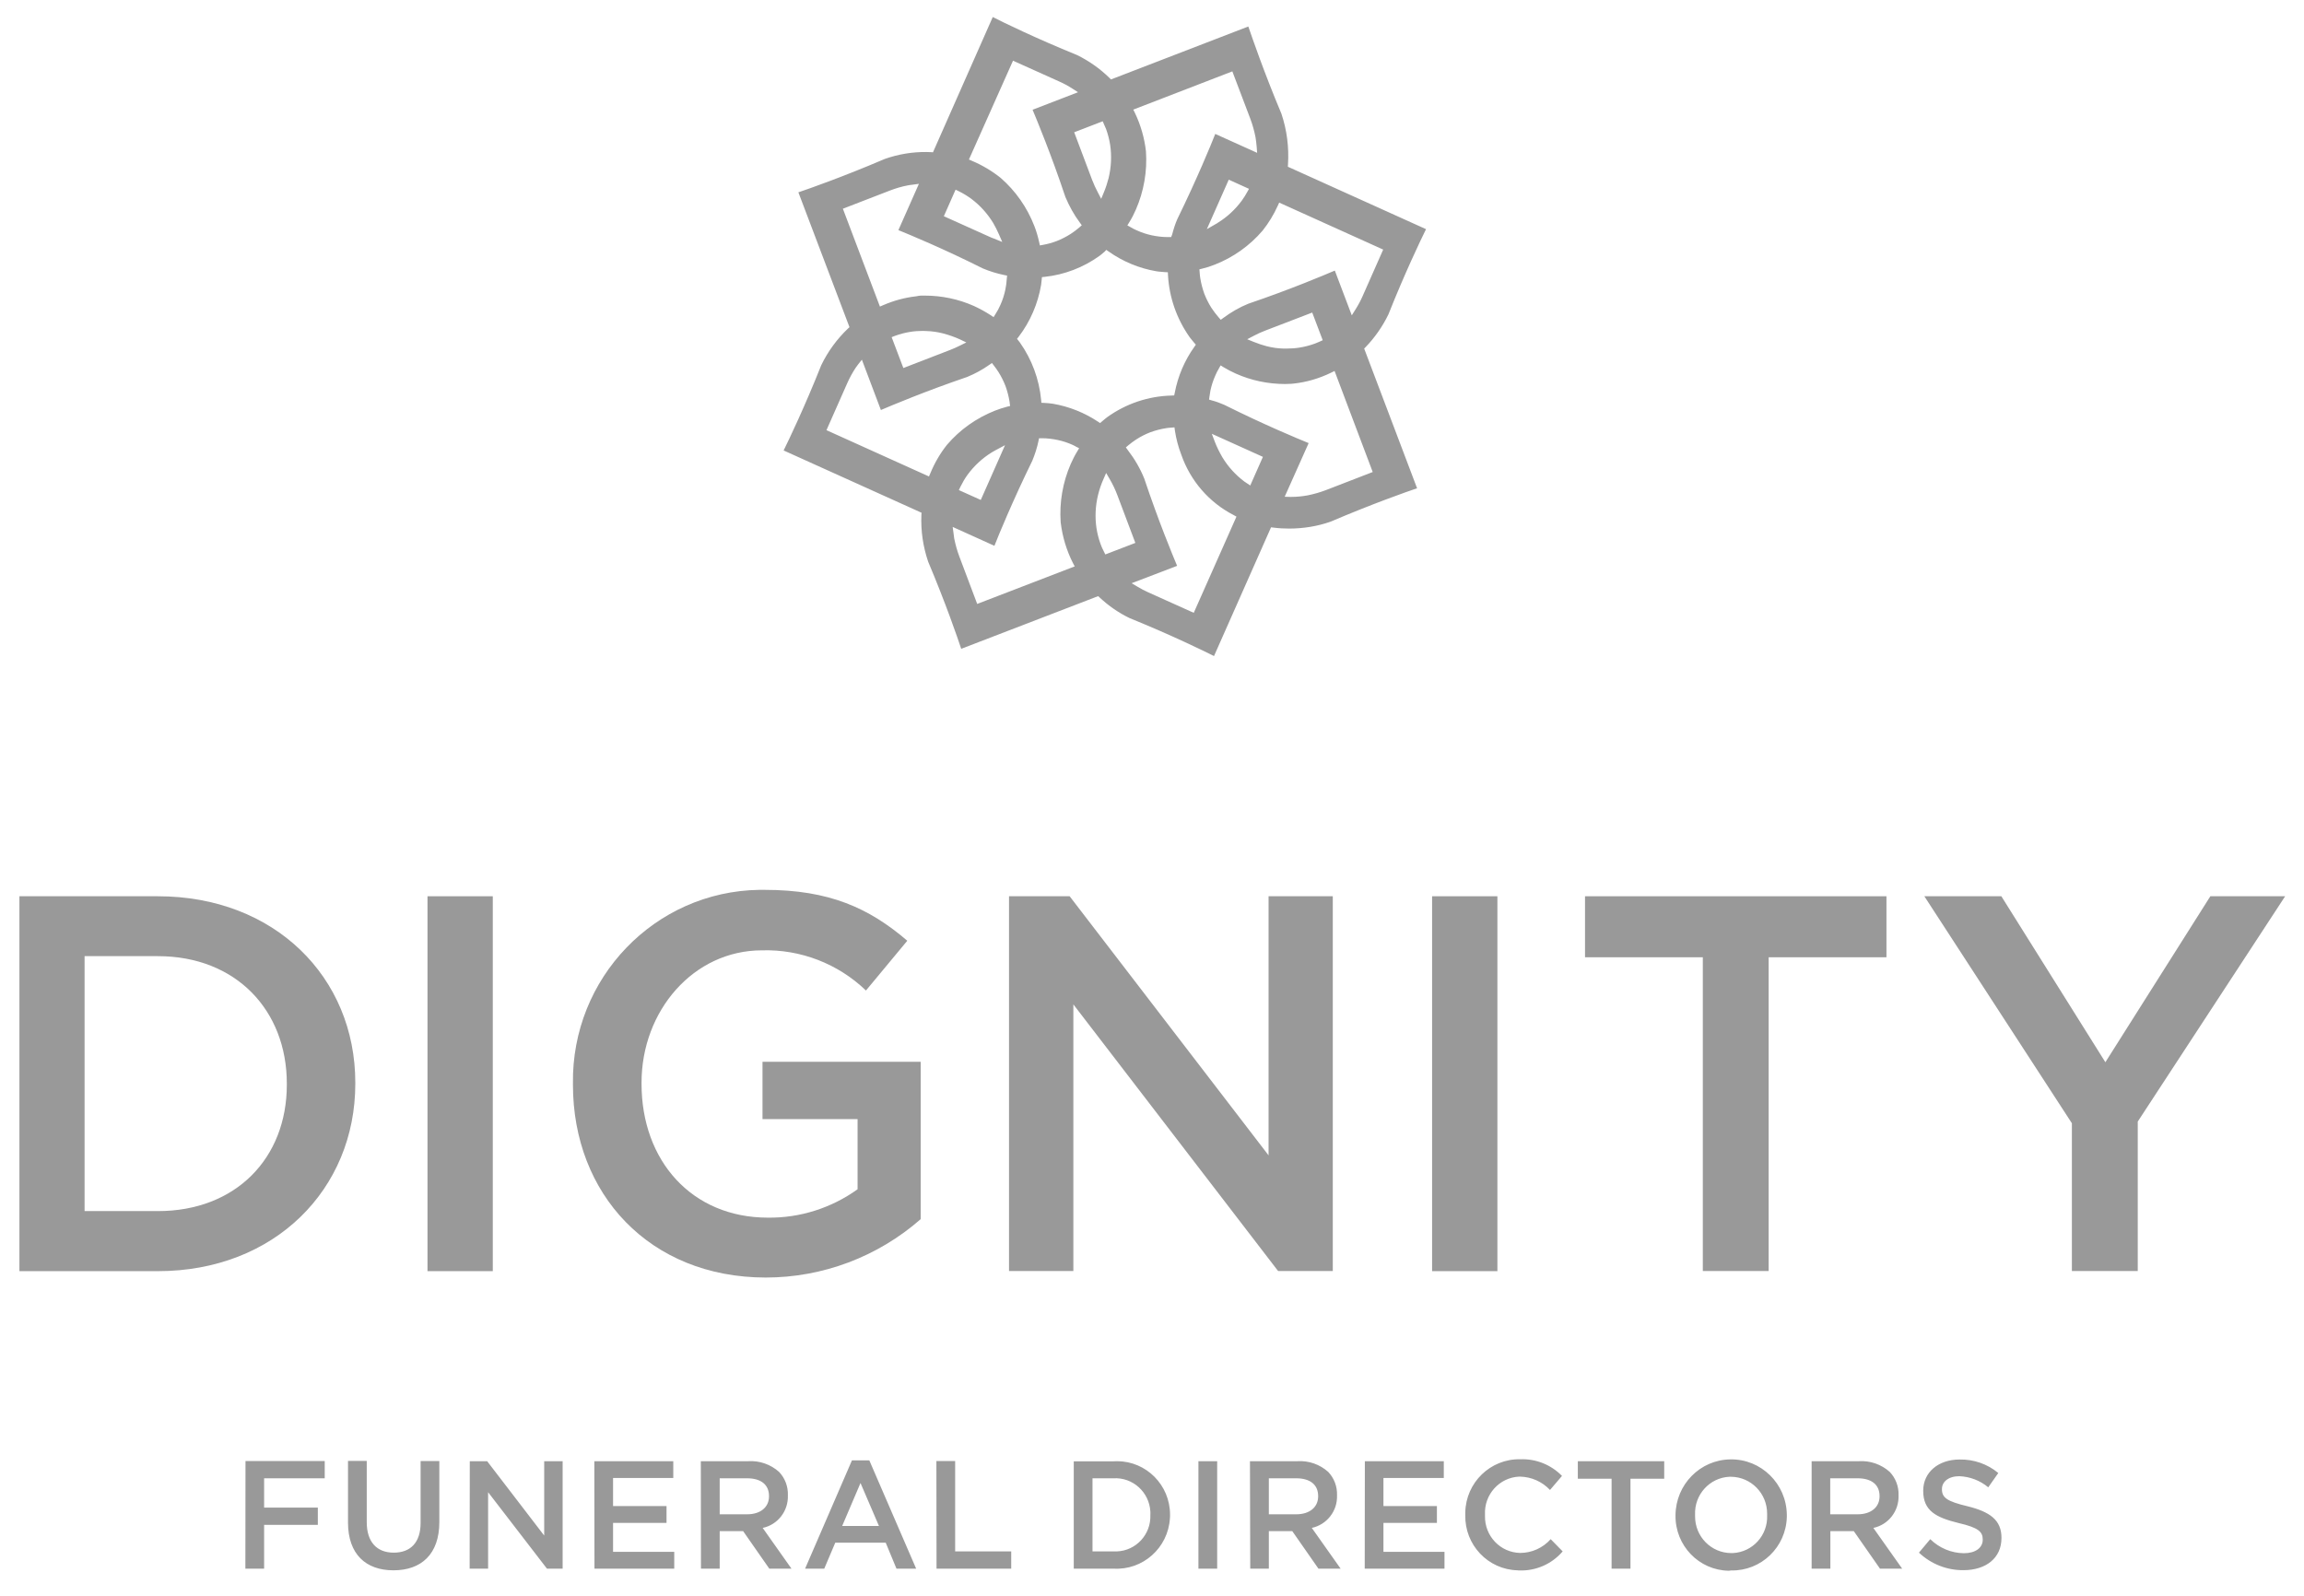 <svg width="114" height="79" viewBox="0 0 114 79" fill="none" xmlns="http://www.w3.org/2000/svg">
    <g clip-path="url(#clip0_4018_6763)">
        <path d="M56.357 10.418L56.35 10.432L56.344 10.445L56.357 10.418Z" fill="#999999"/>
        <path d="M56.357 10.418L56.35 10.432L56.344 10.445L56.357 10.418Z" fill="#999999"/>
        <path d="M60.183 13.245L60.17 13.252L60.156 13.259L60.183 13.245Z" fill="#999999"/>
        <path d="M60.183 13.245L60.17 13.252L60.156 13.259L60.183 13.245Z" fill="#999999"/>
        <path d="M60.068 32.465C59.564 32.211 57.928 31.413 55.89 30.587C55.351 30.326 54.854 29.982 54.411 29.569L54.336 29.5L47.56 32.107C47.383 31.571 46.79 29.844 45.924 27.794C45.672 27.051 45.556 26.267 45.59 25.483L45.597 25.373L38.773 22.291C39.026 21.782 39.816 20.131 40.634 18.074C40.962 17.393 41.411 16.781 41.95 16.265L42.032 16.19L39.503 9.517C40.035 9.338 41.752 8.733 43.777 7.866C44.438 7.632 45.14 7.515 45.842 7.522C45.91 7.522 45.978 7.522 46.053 7.529L46.163 7.536L49.121 0.843C49.591 1.084 51.234 1.888 53.3 2.728C53.886 3.017 54.424 3.395 54.895 3.856L54.97 3.931L61.766 1.311C61.95 1.847 62.543 3.581 63.402 5.624C63.674 6.428 63.783 7.288 63.729 8.134L63.722 8.251L70.559 11.34C70.307 11.849 69.516 13.5 68.698 15.557C68.412 16.148 68.03 16.699 67.573 17.173L67.498 17.249L70.116 24.162C69.584 24.341 67.867 24.947 65.842 25.813C65.181 26.047 64.479 26.157 63.783 26.157C63.524 26.157 63.272 26.143 63.013 26.109L62.89 26.095L60.068 32.465ZM55.992 28.861L56.292 29.039C56.456 29.136 56.619 29.225 56.79 29.301L59.066 30.326L61.179 25.566L61.043 25.49C59.823 24.864 58.896 23.791 58.446 22.491C58.296 22.105 58.194 21.706 58.132 21.301L58.112 21.149L57.921 21.163C57.839 21.17 57.758 21.177 57.683 21.191C57.423 21.232 57.164 21.301 56.919 21.39C56.674 21.486 56.442 21.603 56.217 21.748C56.081 21.837 55.951 21.933 55.828 22.037L55.706 22.14L55.801 22.271C56.135 22.704 56.415 23.179 56.619 23.688C57.321 25.786 58.023 27.478 58.242 28.001L55.992 28.861ZM47.185 26.425C47.192 26.494 47.199 26.563 47.212 26.639C47.274 26.941 47.355 27.244 47.465 27.533L48.351 29.886L53.177 28.028L53.088 27.863C52.768 27.23 52.563 26.542 52.481 25.841C52.413 24.857 52.584 23.866 52.979 22.959C53.075 22.745 53.177 22.539 53.3 22.339L53.395 22.181L53.231 22.099L53.184 22.071C53.15 22.05 53.122 22.037 53.088 22.023C52.85 21.913 52.597 21.83 52.345 21.775C52.086 21.72 51.82 21.686 51.548 21.686H51.411L51.384 21.817C51.316 22.154 51.207 22.484 51.077 22.8C50.102 24.795 49.407 26.487 49.203 27.01L47.137 26.075L47.185 26.425ZM54.602 23.701C54.486 23.956 54.397 24.224 54.329 24.499C54.199 25.036 54.172 25.6 54.254 26.143C54.295 26.405 54.363 26.666 54.452 26.914C54.499 27.045 54.554 27.175 54.622 27.299L54.69 27.437L56.176 26.866L55.29 24.513C55.181 24.224 55.051 23.949 54.895 23.688L54.731 23.406L54.602 23.701ZM49.251 22.284C49.196 22.312 49.135 22.346 49.08 22.381C48.61 22.67 48.201 23.048 47.873 23.495C47.737 23.681 47.621 23.887 47.519 24.093L47.444 24.252L48.528 24.74L49.728 22.03L49.251 22.284ZM63.565 24.582L63.817 24.589H63.838H63.906C64.172 24.589 64.438 24.561 64.704 24.513C65.004 24.451 65.303 24.369 65.59 24.259L67.921 23.358L66.033 18.357L65.869 18.439C65.276 18.728 64.649 18.914 63.995 18.983C63.995 18.983 63.838 19.003 63.586 19.003C62.747 19.003 61.916 18.831 61.145 18.487C60.941 18.398 60.736 18.288 60.539 18.171L60.395 18.081L60.314 18.226C60.246 18.336 60.191 18.453 60.136 18.577C60.027 18.817 59.946 19.072 59.891 19.326C59.871 19.43 59.857 19.526 59.843 19.629L59.823 19.773L59.959 19.815C60.171 19.87 60.375 19.945 60.58 20.035C62.55 21.019 64.226 21.713 64.751 21.927L63.565 24.582ZM60.102 21.844C60.205 22.112 60.334 22.374 60.477 22.621C60.764 23.096 61.139 23.509 61.582 23.839C61.609 23.86 61.629 23.873 61.657 23.887L61.697 23.915L61.861 24.025L62.488 22.608L59.959 21.466L60.102 21.844ZM42.454 18.04L42.42 18.088C42.4 18.116 42.373 18.143 42.352 18.178C42.182 18.432 42.032 18.707 41.909 18.989L40.893 21.287L45.965 23.578L46.033 23.419C46.244 22.91 46.517 22.436 46.858 22.009C47.499 21.259 48.31 20.688 49.223 20.324C49.421 20.248 49.625 20.179 49.837 20.124L49.98 20.09L49.959 19.945C49.959 19.945 49.953 19.897 49.953 19.884C49.912 19.622 49.843 19.361 49.755 19.113C49.66 18.866 49.544 18.632 49.4 18.405C49.332 18.302 49.264 18.198 49.175 18.088L49.08 17.964L48.95 18.054C48.61 18.295 48.242 18.494 47.86 18.652C45.781 19.361 44.104 20.069 43.586 20.29L42.645 17.799L42.454 18.04ZM54.656 12.454C54.506 12.585 54.404 12.661 54.404 12.661C53.599 13.239 52.666 13.596 51.691 13.7L51.554 13.713L51.541 13.851C51.527 14.002 51.514 14.085 51.514 14.092C51.357 15.027 50.975 15.915 50.403 16.664L50.321 16.767L50.403 16.871C50.443 16.926 50.471 16.96 50.471 16.96C51.057 17.792 51.418 18.769 51.514 19.787L51.527 19.932L51.67 19.939C51.813 19.945 51.957 19.959 52.1 19.98C52.897 20.117 53.654 20.42 54.329 20.867L54.431 20.936L54.526 20.854C54.676 20.723 54.779 20.647 54.779 20.647C55.713 19.973 56.824 19.602 57.969 19.574L58.098 19.567L58.126 19.436C58.282 18.618 58.61 17.841 59.094 17.166L59.169 17.056L59.08 16.953C58.93 16.781 58.848 16.664 58.848 16.664C58.221 15.77 57.853 14.717 57.792 13.624L57.785 13.473L57.635 13.466C57.376 13.452 57.219 13.424 57.219 13.424C56.367 13.28 55.556 12.943 54.847 12.441L54.738 12.365L54.656 12.454ZM45.665 16.375C45.454 16.375 45.242 16.389 45.031 16.424C44.772 16.465 44.52 16.534 44.274 16.623L44.118 16.685L44.697 18.212L47.028 17.311C47.185 17.249 47.342 17.18 47.505 17.098L47.812 16.946L47.499 16.795C47.226 16.671 46.947 16.575 46.66 16.499C46.388 16.43 46.115 16.389 45.835 16.382C45.781 16.382 45.719 16.375 45.665 16.375ZM62.597 16.362C62.406 16.437 62.216 16.52 62.038 16.616L61.711 16.788L62.052 16.926C62.257 17.008 62.461 17.077 62.672 17.132C62.945 17.201 63.218 17.242 63.497 17.249C63.552 17.249 63.613 17.249 63.667 17.249C63.879 17.249 64.09 17.235 64.301 17.201C64.56 17.16 64.82 17.091 65.065 17.001C65.133 16.974 65.194 16.946 65.263 16.919L65.447 16.836L64.928 15.467L62.597 16.362ZM63.224 10.178C63.027 10.618 62.775 11.03 62.475 11.409C61.834 12.159 61.023 12.736 60.109 13.094C59.905 13.177 59.693 13.245 59.482 13.294L59.346 13.328L59.359 13.5C59.366 13.582 59.373 13.672 59.387 13.755C59.428 14.016 59.496 14.277 59.584 14.525C59.68 14.773 59.796 15.007 59.939 15.233C60.048 15.399 60.171 15.557 60.3 15.708L60.402 15.825L60.525 15.736C60.914 15.447 61.329 15.206 61.773 15.027C63.858 14.319 65.528 13.61 66.046 13.39L66.885 15.605L67.062 15.323C67.198 15.11 67.321 14.883 67.423 14.649L68.439 12.351L63.293 10.026L63.224 10.178ZM45.754 14.628C46.592 14.628 47.424 14.8 48.194 15.144C48.48 15.275 48.753 15.426 49.019 15.598L49.162 15.694L49.251 15.55C49.346 15.405 49.428 15.254 49.496 15.096C49.605 14.855 49.687 14.601 49.741 14.346C49.782 14.16 49.803 13.975 49.816 13.782L49.83 13.638L49.687 13.61C49.319 13.534 48.964 13.424 48.623 13.28C46.66 12.296 44.977 11.601 44.452 11.388L45.467 9.097L45.106 9.146C45.045 9.152 44.983 9.159 44.922 9.173C44.622 9.228 44.322 9.318 44.036 9.428L41.705 10.329L43.538 15.171L43.695 15.103C44.22 14.876 44.772 14.724 45.338 14.662C45.481 14.628 45.617 14.621 45.754 14.628ZM47.942 7.894L48.099 7.962C48.603 8.176 49.08 8.458 49.51 8.802C50.252 9.448 50.825 10.267 51.18 11.189C51.282 11.45 51.357 11.711 51.418 11.987L51.452 12.145L51.609 12.117C51.834 12.076 52.059 12.014 52.277 11.932C52.522 11.835 52.754 11.718 52.979 11.574C53.129 11.478 53.272 11.367 53.409 11.251L53.525 11.147L53.436 11.024C53.143 10.632 52.904 10.198 52.713 9.744C52.011 7.639 51.309 5.954 51.091 5.431L53.34 4.564L53.061 4.385C52.85 4.248 52.632 4.131 52.4 4.028L50.123 3.003L47.942 7.894ZM46.701 10.7L48.978 11.725C49.032 11.753 49.087 11.773 49.148 11.794L49.591 11.973L49.428 11.601C49.346 11.409 49.251 11.223 49.148 11.044C48.862 10.57 48.487 10.157 48.044 9.827C47.853 9.689 47.649 9.565 47.437 9.462L47.281 9.386L46.701 10.7ZM56.074 5.424L56.156 5.589C56.442 6.188 56.626 6.827 56.701 7.488C56.769 8.471 56.599 9.462 56.203 10.37C56.108 10.59 55.999 10.803 55.869 11.01L55.781 11.154L55.931 11.237C56.047 11.306 56.142 11.354 56.237 11.395C56.476 11.505 56.728 11.588 56.98 11.643C57.239 11.698 57.512 11.732 57.778 11.732H57.819H57.948L57.996 11.608C58.064 11.347 58.146 11.085 58.255 10.838C59.23 8.843 59.925 7.151 60.13 6.628L62.202 7.563L62.181 7.281C62.168 7.109 62.147 6.944 62.12 6.779C62.059 6.477 61.977 6.174 61.868 5.885L60.975 3.532L56.074 5.424ZM59.714 11.34L60.157 11.085L60.191 11.065C60.212 11.058 60.232 11.044 60.246 11.03C60.716 10.742 61.125 10.363 61.452 9.916C61.547 9.785 61.636 9.641 61.711 9.503L61.8 9.345L60.798 8.891L59.714 11.34ZM53.15 6.545L54.036 8.898C54.117 9.111 54.213 9.318 54.322 9.524L54.486 9.84L54.622 9.51C54.717 9.283 54.792 9.049 54.854 8.809C54.983 8.272 55.011 7.708 54.929 7.164C54.888 6.903 54.82 6.642 54.731 6.394C54.704 6.325 54.676 6.256 54.642 6.188L54.561 6.002L53.15 6.545Z"
              fill="#999999"/>
        <path d="M61.078 18.645L61.064 18.639L61.051 18.632L61.078 18.645Z" fill="#999999"/>
        <path d="M61.078 18.645L61.064 18.639L61.051 18.632L61.078 18.645Z" fill="#999999"/>
        <path d="M58.295 22.56L58.288 22.546L58.281 22.532L58.295 22.56Z" fill="#999999"/>
        <path d="M58.295 22.56L58.288 22.546L58.281 22.532L58.295 22.56Z" fill="#999999"/>
        <path d="M52.828 22.897L52.835 22.883L52.842 22.869L52.828 22.897Z" fill="#999999"/>
        <path d="M52.828 22.897L52.835 22.883L52.842 22.869L52.828 22.897Z" fill="#999999"/>
        <path d="M49.148 20.173L49.162 20.166L49.176 20.159L49.148 20.173Z" fill="#999999"/>
        <path d="M49.148 20.173L49.162 20.166L49.176 20.159L49.148 20.173Z" fill="#999999"/>
        <path d="M48.254 14.986L48.267 14.993L48.281 15L48.254 14.986Z" fill="#999999"/>
        <path d="M48.254 14.986L48.267 14.993L48.281 15L48.254 14.986Z" fill="#999999"/>
        <path d="M51.328 11.113L51.335 11.127L51.342 11.141L51.328 11.113Z" fill="#999999"/>
        <path d="M51.328 11.113L51.335 11.127L51.342 11.141L51.328 11.113Z" fill="#999999"/>
        <path d="M0.961 44.352H7.812C13.585 44.352 17.58 48.355 17.58 53.576V53.631C17.58 58.852 13.585 62.904 7.812 62.904H0.961V44.352ZM7.812 59.932C11.67 59.932 14.192 57.311 14.192 53.679V53.624C14.192 49.992 11.67 47.316 7.812 47.316H4.185V59.932H7.812Z"
              fill="#999999"/>
        <path d="M24.383 44.352H21.152V62.904H24.383V44.352Z" fill="#999999"/>
        <path d="M28.349 53.679V53.624C28.274 48.403 32.398 44.111 37.572 44.035C37.66 44.035 37.742 44.035 37.831 44.035C41.034 44.035 43.004 44.936 44.892 46.553L42.847 49.016C41.464 47.688 39.61 46.972 37.701 47.028C34.313 47.028 31.743 50.02 31.743 53.576V53.631C31.743 57.449 34.238 60.256 37.994 60.256C39.582 60.276 41.136 59.781 42.432 58.852V55.379H37.728V52.544H45.554V60.331C43.427 62.196 40.7 63.22 37.885 63.22C32.132 63.214 28.349 59.079 28.349 53.679Z"
              fill="#999999"/>
        <path d="M49.926 44.352H52.925L62.768 57.174V44.352H65.945V62.897H63.239L53.109 49.703V62.897H49.926V44.352Z"
              fill="#999999"/>
        <path d="M74.09 44.352H70.859V62.904H74.09V44.352Z" fill="#999999"/>
        <path d="M84.254 47.371H78.426V44.352H93.34V47.371H87.512V62.897H84.254V47.371Z" fill="#999999"/>
        <path d="M102.515 55.585L95.215 44.352H99.025L104.172 52.565L109.366 44.352H113.067L105.774 55.502V62.897H102.515V55.585Z"
              fill="#999999"/>
        <path d="M97.15 77.701C98.254 77.701 99.031 77.109 99.031 76.112V76.098C99.031 75.218 98.459 74.812 97.347 74.537C96.332 74.296 96.086 74.11 96.086 73.698V73.684C96.086 73.333 96.4 73.051 96.945 73.051C97.47 73.072 97.975 73.264 98.377 73.601L98.874 72.893C98.336 72.446 97.661 72.212 96.959 72.225C95.909 72.225 95.159 72.858 95.159 73.766V73.78C95.159 74.764 95.793 75.094 96.911 75.369C97.893 75.596 98.104 75.802 98.104 76.181V76.195C98.104 76.594 97.743 76.862 97.17 76.862C96.55 76.855 95.957 76.607 95.507 76.167L94.948 76.834C95.555 77.405 96.339 77.708 97.15 77.701ZM90.558 74.943V73.154H91.908C92.596 73.154 92.999 73.464 92.999 74.035V74.048C92.999 74.585 92.576 74.936 91.915 74.936H90.558V74.943ZM89.638 77.625H90.565V75.768H91.724L93.019 77.625H94.117L92.692 75.61C93.442 75.452 93.966 74.771 93.939 74V73.987C93.953 73.56 93.796 73.147 93.503 72.838C93.087 72.466 92.535 72.274 91.983 72.308H89.638V77.625ZM85.664 76.855C84.669 76.855 83.864 76.036 83.871 75.032C83.871 75.011 83.871 74.991 83.871 74.97V74.956C83.83 73.966 84.587 73.127 85.569 73.079C85.596 73.079 85.623 73.079 85.644 73.079C86.639 73.085 87.443 73.904 87.436 74.915C87.436 74.936 87.436 74.956 87.436 74.97V74.984C87.477 75.975 86.721 76.807 85.739 76.855C85.719 76.855 85.691 76.855 85.664 76.855ZM85.65 77.715C87.143 77.749 88.377 76.559 88.411 75.06C88.411 75.032 88.411 74.998 88.411 74.97V74.956C88.391 73.422 87.136 72.191 85.616 72.219C84.117 72.239 82.917 73.464 82.903 74.977V74.991C82.883 76.484 84.062 77.708 85.541 77.729C85.575 77.722 85.616 77.722 85.65 77.715ZM79.74 77.625H80.674V73.175H82.344V72.308H78.07V73.175H79.74V77.625ZM75.18 77.715C75.998 77.742 76.782 77.398 77.32 76.772L76.727 76.167C76.339 76.6 75.794 76.848 75.214 76.848C74.233 76.828 73.456 76.009 73.476 75.018C73.476 74.998 73.476 74.977 73.476 74.963V74.95C73.428 73.959 74.185 73.12 75.16 73.072C75.18 73.072 75.194 73.072 75.214 73.072C75.773 73.085 76.305 73.319 76.693 73.732L77.286 73.037C76.741 72.48 75.998 72.184 75.221 72.212C73.749 72.184 72.528 73.361 72.501 74.846C72.501 74.881 72.501 74.922 72.501 74.956V74.97C72.467 76.449 73.626 77.674 75.091 77.708C75.119 77.715 75.153 77.715 75.18 77.715ZM67.525 77.625H71.472V76.793H68.452V75.362H71.097V74.53H68.452V73.14H71.438V72.308H67.532L67.525 77.625ZM62.781 74.943V73.154H64.13C64.819 73.154 65.221 73.464 65.221 74.035V74.048C65.221 74.585 64.799 74.936 64.137 74.936H62.781V74.943ZM61.861 77.625H62.781V75.768H63.94L65.235 77.625H66.332L64.907 75.61C65.657 75.445 66.182 74.771 66.155 74V73.987C66.169 73.56 66.012 73.147 65.719 72.838C65.303 72.466 64.758 72.274 64.199 72.308H61.847L61.861 77.625ZM59.297 77.625H60.225V72.308H59.297V77.625ZM55.092 73.154C56.046 73.099 56.864 73.835 56.919 74.798C56.919 74.853 56.925 74.908 56.919 74.963V74.977C56.953 75.933 56.21 76.738 55.262 76.772C55.201 76.772 55.146 76.772 55.085 76.772H54.056V73.154H55.092ZM53.129 77.625H55.092C56.544 77.715 57.798 76.6 57.886 75.135C57.893 75.08 57.893 75.025 57.893 74.97V74.956C57.893 73.491 56.721 72.308 55.269 72.308C55.208 72.308 55.153 72.308 55.092 72.315H53.129V77.625ZM46.339 77.625H50.034V76.772H47.26V72.301H46.332L46.339 77.625ZM41.67 75.514L42.577 73.388L43.49 75.514H41.67ZM39.836 77.625H40.784L41.329 76.339H43.824L44.356 77.625H45.33L43.013 72.267H42.154L39.836 77.625ZM35.61 74.943V73.154H36.96C37.648 73.154 38.05 73.464 38.05 74.035V74.048C38.05 74.585 37.628 74.936 36.967 74.936H35.61V74.943ZM34.683 77.625H35.61V75.768H36.769L38.064 77.625H39.161L37.737 75.61C38.487 75.452 39.011 74.771 38.984 74V73.987C38.998 73.56 38.841 73.147 38.548 72.838C38.132 72.466 37.58 72.274 37.028 72.308H34.676L34.683 77.625ZM29.414 77.625H33.361V76.793H30.334V75.362H32.979V74.53H30.334V73.14H33.313V72.308H29.407L29.414 77.625ZM23.238 77.625H24.151V73.842L27.062 77.625H27.839V72.308H26.926V75.988L24.104 72.308H23.245L23.238 77.625ZM19.468 77.708C20.845 77.708 21.738 76.91 21.738 75.321V72.301H20.811V75.362C20.811 76.339 20.307 76.834 19.482 76.834C18.65 76.834 18.146 76.312 18.146 75.321V72.294H17.219V75.355C17.226 76.91 18.098 77.708 19.468 77.708ZM12.141 77.625H13.068V75.459H15.726V74.606H13.068V73.154H16.067V72.301H12.147L12.141 77.625Z"
              fill="#999999"/>
    </g>
    <defs>
        <clipPath id="clip0_4018_6763">
            <rect width="114" height="78" fill="white" transform="translate(0 0.361)"/>
        </clipPath>
    </defs>
</svg>
